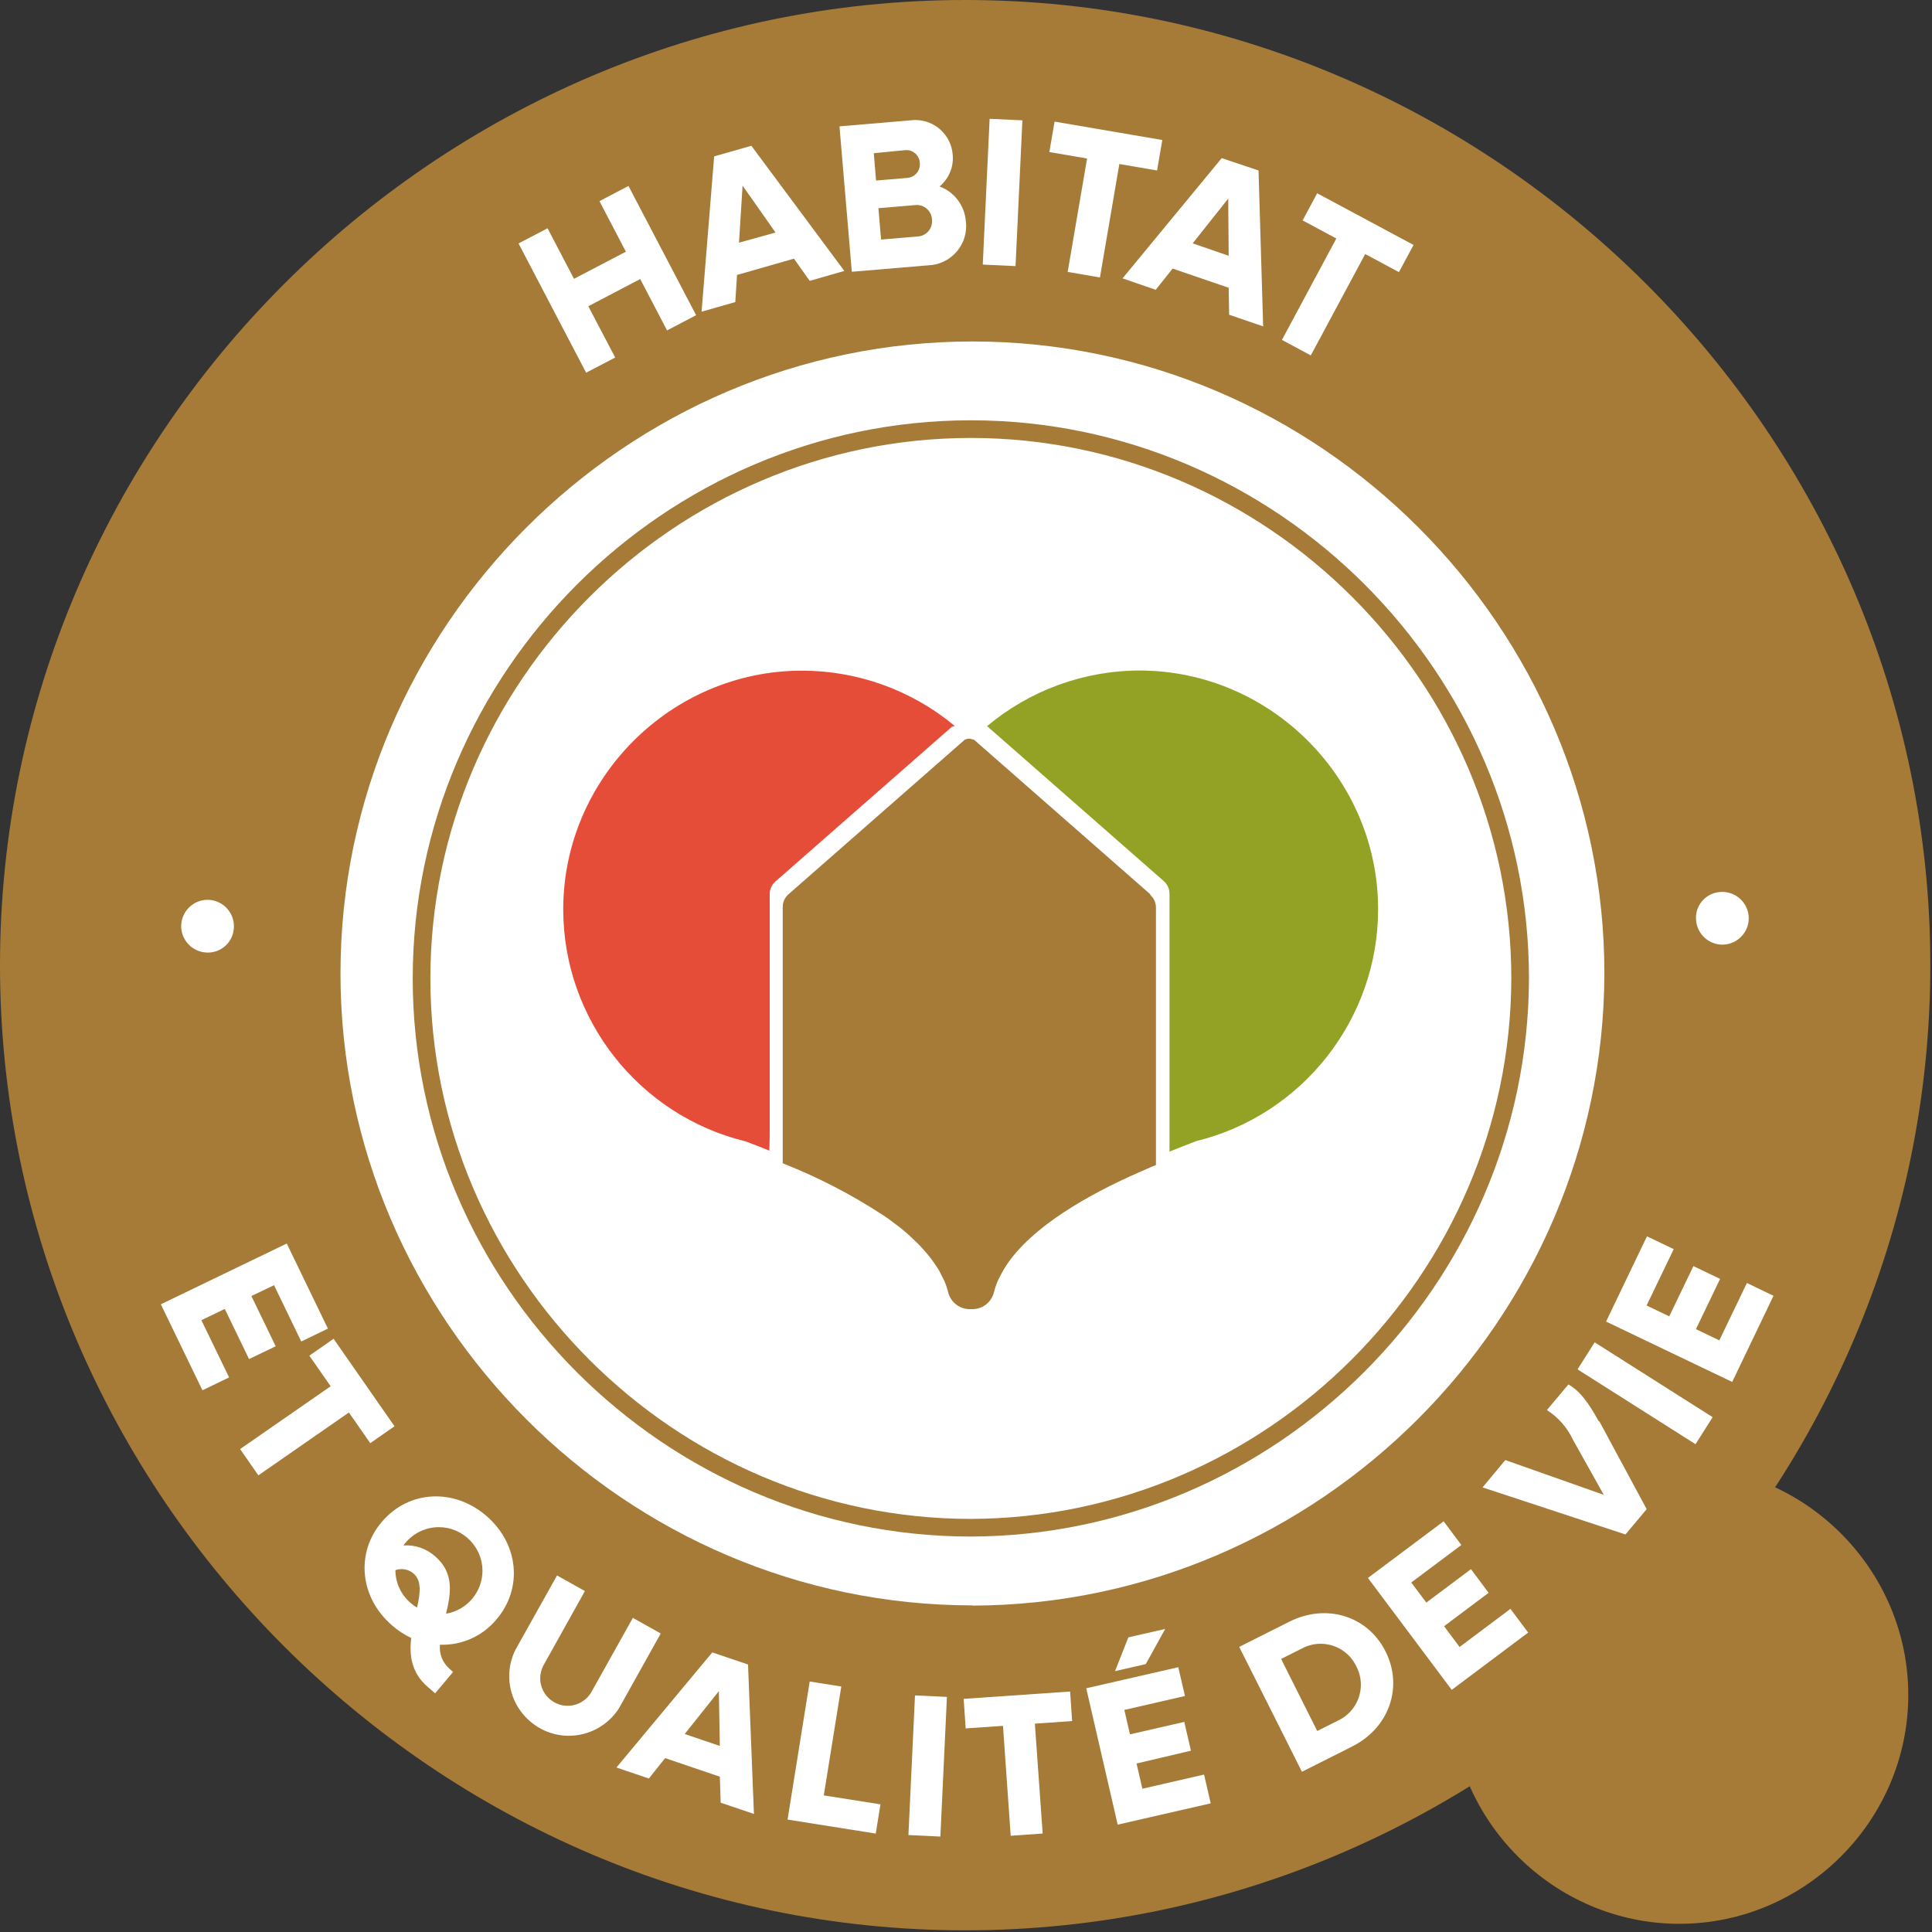 <?xml version="1.0" encoding="UTF-8" standalone="no"?>
<!DOCTYPE svg PUBLIC "-//W3C//DTD SVG 1.1//EN" "http://www.w3.org/Graphics/SVG/1.1/DTD/svg11.dtd">
<svg width="100%" height="100%" viewBox="0 0 255 255" version="1.1" xmlns="http://www.w3.org/2000/svg" xmlns:xlink="http://www.w3.org/1999/xlink" xml:space="preserve" xmlns:serif="http://www.serif.com/" style="fill-rule:evenodd;clip-rule:evenodd;stroke-miterlimit:10;">
    <rect x="0" y="0" width="255" height="255" fill="#333333" stroke="none"/>
    <g transform="matrix(1,0,0,1,0.01,3.92495e-07)">
        <g transform="matrix(1,0,0,1,-158,-72.5)">
            <path d="M412.77,199.89C412.77,269.774 355.264,327.28 285.38,327.28C215.496,327.28 157.99,269.774 157.99,199.89C157.99,130.006 215.496,72.5 285.38,72.5C285.383,72.5 285.387,72.5 285.39,72.5C355.27,72.505 412.77,130.01 412.77,199.89" style="fill:rgb(165,123,55);fill-rule:nonzero;"/>
        </g>
        <g transform="matrix(1,0,0,1,-158,-72.5)">
            <path d="M409.86,296.25C409.838,312.808 396.208,326.42 379.65,326.42C363.077,326.42 349.44,312.783 349.44,296.21C349.44,279.637 363.077,266 379.65,266C396.224,266.005 409.86,279.646 409.86,296.22" style="fill:rgb(165,123,55);fill-rule:nonzero;"/>
        </g>
        <g transform="matrix(1,0,0,1,-158,-72.5)">
            <path d="M286.34,284.39C240.583,284.39 202.93,246.737 202.93,200.98C202.93,155.223 240.583,117.57 286.34,117.57C332.097,117.57 369.75,155.223 369.75,200.98C369.75,200.987 369.75,200.993 369.75,201C369.619,246.709 332.049,284.284 286.34,284.42" style="fill:white;fill-rule:nonzero;"/>
        </g>
        <g transform="matrix(1,0,0,1,-158,-72.5)">
            <path d="M290.82,239.39L291.13,238.89L290.82,239.39Z" style="fill:rgb(53,149,149);fill-rule:nonzero;"/>
        </g>
        <g transform="matrix(1,0,0,1,-158,-72.5)">
            <path d="M277.65,234.27L277.13,233.84L277.65,234.27Z" style="fill:rgb(53,149,149);fill-rule:nonzero;"/>
        </g>
        <g transform="matrix(1,0,0,1,-158,-72.5)">
            <path d="M280.41,236.91L280.06,236.51L280.41,236.91Z" style="fill:rgb(53,149,149);fill-rule:nonzero;"/>
        </g>
        <path d="M128.14,96.82L128.14,96.83L128.41,96.81L128.14,96.82Z" style="fill:rgb(53,149,149);fill-rule:nonzero;"/>
        <g>
            <g transform="matrix(1,0,0,1,-158,-72.5)">
                <path d="M275.92,232.93L276.22,233.15L275.92,232.93M275.4,232.56L275.92,232.93L275.4,232.56" style="fill:rgb(53,149,149);fill-rule:nonzero;"/>
            </g>
            <g transform="matrix(1,0,0,1,-158,-72.5)">
                <path d="M261.87,225.46C266.401,227.299 270.753,229.552 274.87,232.19C270.775,229.513 266.42,227.258 261.87,225.46" style="fill:rgb(53,149,149);fill-rule:nonzero;"/>
            </g>
        </g>
        <g transform="matrix(1,0,0,1,-158,-72.5)">
            <path d="M281.61,238.43L281.24,237.91L281.61,238.43Z" style="fill:rgb(53,149,149);fill-rule:nonzero;"/>
        </g>
        <g transform="matrix(1,0,0,1,-158,-72.5)">
            <path d="M279.07,235.53L278.68,235.16L279.07,235.53Z" style="fill:rgb(53,149,149);fill-rule:nonzero;"/>
        </g>
        <g>
            <g transform="matrix(1,0,0,1,-158,-72.5)">
                <path d="M286.53,272.38C286.523,272.38 286.517,272.38 286.51,272.38C246.743,272.38 214.02,239.657 214.02,199.89C214.02,160.123 246.743,127.4 286.51,127.4C326.277,127.4 359,160.123 359,199.89C358.885,239.617 326.227,272.271 286.5,272.38" style="fill:white;fill-rule:nonzero;"/>
            </g>
            <g transform="matrix(1,0,0,1,-158,-72.5)">
                <path d="M286.14,274.14C286.137,274.14 286.133,274.14 286.13,274.14C246.358,274.14 213.63,241.412 213.63,201.64C213.63,161.868 246.358,129.14 286.13,129.14C325.902,129.14 358.63,161.868 358.63,201.64C358.521,241.367 325.867,274.025 286.14,274.14Z" style="fill:none;fill-rule:nonzero;stroke:rgb(165,123,55);stroke-width:2.33px;"/>
            </g>
            <g transform="matrix(1,0,0,1,-158,-72.5)">
                <path d="M309.81,190.53L286.52,170.11L286.44,170.11L286,170L285.74,170L285.34,170.12L262.05,190.54C261.577,190.958 261.304,191.559 261.3,192.19L261.3,226.03L261.5,226.12C266.049,227.925 270.404,230.183 274.5,232.86L275.04,233.22C275.32,233.41 275.59,233.62 275.85,233.82L276.77,234.51L277.29,234.94C277.64,235.23 277.99,235.52 278.29,235.83L278.68,236.2C279.02,236.52 279.35,236.84 279.68,237.2L280.03,237.61C280.32,237.94 280.61,238.26 280.87,238.61L281.24,239.14C281.45,239.44 281.67,239.75 281.86,240.06C282.05,240.37 282.13,240.58 282.26,240.84C282.397,241.076 282.521,241.32 282.63,241.57C282.853,242.08 283.03,242.609 283.16,243.15C283.515,244.431 284.701,245.315 286.03,245.29L286.29,245.29C287.617,245.318 288.802,244.431 289.15,243.15C289.27,242.67 289.424,242.199 289.61,241.74C289.73,241.44 289.88,241.15 290.03,240.86C290.18,240.57 290.3,240.35 290.45,240.09L290.76,239.59C294.11,234.47 301.46,230.24 308.42,227.19C309.72,226.6 310.56,226.27 310.56,226.27L310.56,192.27C310.556,191.639 310.283,191.038 309.81,190.62" style="fill:rgb(165,123,55);fill-rule:nonzero;"/>
            </g>
            <g transform="matrix(1,0,0,1,-158,-72.5)">
                <path d="M259.58,222.43L259.58,190.51C259.579,189.88 259.848,189.278 260.32,188.86L283.61,168.44L284.01,168.32C278.349,163.603 271.209,161.019 263.84,161.019C246.554,161.019 232.33,175.243 232.33,192.529C232.33,207.02 242.327,219.733 256.41,223.15C257.48,223.55 258.6,223.99 259.73,224.45L259.53,224.36L259.58,222.43Z" style="fill:rgb(230,77,56);fill-rule:nonzero;"/>
            </g>
            <g transform="matrix(1,0,0,1,-158,-72.5)">
                <path d="M308.48,161C301.072,160.993 293.896,163.608 288.23,168.38L288.32,168.38L311.6,188.8C312.076,189.216 312.35,189.818 312.35,190.45L312.35,224.5C313.55,224.01 314.73,223.55 315.85,223.12C329.911,219.686 339.884,206.984 339.884,192.51C339.884,175.264 325.726,161.058 308.48,161" style="fill:rgb(147,162,37);fill-rule:nonzero;"/>
            </g>
            <g transform="matrix(1,0,0,1,-158,-72.5)">
                <path d="M185.23,198.22C183.381,198.138 181.904,196.595 181.904,194.743C181.904,192.834 183.474,191.263 185.384,191.263C187.293,191.263 188.864,192.834 188.864,194.743C188.864,194.796 188.862,194.848 188.86,194.9C188.815,196.739 187.29,198.227 185.451,198.227C185.377,198.227 185.304,198.225 185.23,198.22" style="fill:white;fill-rule:nonzero;"/>
            </g>
        </g>
        <path d="M82.94,24.54L91.87,41.6L88.03,43.61L84.49,36.83L77.64,40.42L81.19,47.19L77.35,49.19L68.43,32.13L72.26,30.13L75.75,36.8L82.6,33.22L79.11,26.55L82.94,24.54Z" style="fill:white;fill-rule:nonzero;"/>
        <g transform="matrix(1,0,0,1,-158,-72.5)">
            <path d="M260.35,103.19L256,97L255.53,104.53L260.35,103.19ZM262.78,106.64L255.27,108.79L255.04,112.37L250.59,113.64L252.25,93.14L257.16,91.74L269.43,108.26L264.86,109.57L262.78,106.64Z" style="fill:white;fill-rule:nonzero;"/>
        </g>
        <g transform="matrix(1,0,0,1,-158,-72.5)">
            <path d="M281,101.48C280.959,100.412 280.07,99.557 279.001,99.557C278.924,99.557 278.847,99.561 278.77,99.57L273.93,99.98L274.28,104.12L279.12,103.71C280.176,103.654 281.014,102.77 281.014,101.713C281.014,101.635 281.009,101.557 281,101.48M273.32,92.72L273.62,96.33L277.77,95.98C278.689,95.905 279.404,95.128 279.404,94.206C279.404,94.13 279.4,94.055 279.39,93.98C279.342,93.05 278.563,92.312 277.632,92.312C277.575,92.312 277.517,92.314 277.46,92.32L273.32,92.72ZM285.49,101.86C285.506,102.024 285.513,102.188 285.513,102.352C285.513,105.133 283.27,107.441 280.49,107.52L270.42,108.37L268.79,89.18L278.2,88.38C278.404,88.354 278.61,88.341 278.816,88.341C281.37,88.341 283.522,90.325 283.73,92.87C283.901,94.482 283.25,96.077 282,97.11C284.005,97.849 285.379,99.726 285.48,101.86" style="fill:white;fill-rule:nonzero;"/>
        </g>
        <g transform="matrix(0.047,-0.999,0.999,0.047,20.86,310.74)">
            <rect x="280.6" y="95.75" width="19.26" height="4.33" style="fill:white;"/>
        </g>
        <path d="M152.71,22.5L147.73,21.65L145.17,36.62L140.91,35.89L143.47,20.92L138.49,20.07L139.18,16.05L153.4,18.48L152.71,22.5Z" style="fill:white;fill-rule:nonzero;"/>
        <g transform="matrix(1,0,0,1,-158,-72.5)">
            <path d="M320.16,106.26L320.1,98.71L315.41,104.62L320.16,106.26ZM320.16,110.48L312.76,107.95L310.53,110.75L306.15,109.24L319.24,93.37L324.1,95L324.71,115.58L320.22,114.04L320.16,110.48Z" style="fill:white;fill-rule:nonzero;"/>
        </g>
        <path d="M184.63,35.92L180.18,33.53L173,46.91L169.19,44.86L176.37,31.48L171.92,29.09L173.84,25.51L186.56,32.33L184.63,35.92Z" style="fill:white;fill-rule:nonzero;"/>
        <g transform="matrix(1,0,0,1,-158,-72.5)">
            <path d="M385.09,190.23C385.167,190.225 385.245,190.222 385.323,190.222C387.232,190.222 388.803,191.793 388.803,193.702C388.803,195.611 387.232,197.182 385.323,197.182C383.499,197.182 381.969,195.749 381.85,193.93C381.841,193.829 381.836,193.728 381.836,193.627C381.836,191.817 383.282,190.308 385.09,190.23" style="fill:white;fill-rule:nonzero;"/>
        </g>
        <path d="M30.23,181.8L26.71,183.5L21.22,172.15L37.84,164.13L43.27,175.36L39.75,177.06L36.16,169.63L33.17,171.06L36.38,177.69L32.86,179.38L29.66,172.76L26.57,174.25L30.23,181.8Z" style="fill:white;fill-rule:nonzero;"/>
        <path d="M48.86,190.48L46.04,186.43L34.09,194.73L31.68,191.26L43.63,182.97L40.82,178.93L44.02,176.7L52.06,188.25L48.86,190.48Z" style="fill:white;fill-rule:nonzero;"/>
        <g>
            <g transform="matrix(1,0,0,1,-158,-72.5)">
                <path d="M211.62,276C211.482,276.151 211.355,276.311 211.24,276.48C212.783,276.374 214.304,276.902 215.45,277.94C217.96,280.12 217.51,282.84 216.86,285.49C219.623,285.032 221.67,282.618 221.67,279.817C221.67,276.663 219.074,274.067 215.92,274.067C214.277,274.067 212.711,274.771 211.62,276M213.04,284.66C213.47,282.76 213.66,281.13 212.57,280.18C211.909,279.62 210.997,279.452 210.18,279.74C210.182,281.402 210.914,282.983 212.18,284.06C212.431,284.285 212.702,284.485 212.99,284.66M217.79,293.18L215.42,296L214.42,295.13C212.26,293.25 212,290.94 212.26,288.69C211.335,288.253 210.476,287.688 209.71,287.01C205.44,283.3 204.9,277.39 208.45,273.29C212,269.19 217.93,268.89 222.21,272.6C226.49,276.31 227.02,282.22 223.46,286.31C221.63,288.48 218.897,289.688 216.06,289.58C215.935,290.786 216.41,291.98 217.33,292.77L217.79,293.18Z" style="fill:white;fill-rule:nonzero;"/>
            </g>
            <g transform="matrix(1,0,0,1,-158,-72.5)">
                <path d="M226,290.29L231.51,280.44L235.19,282.5L229.72,292.31C229.437,292.837 229.289,293.425 229.289,294.023C229.289,296.009 230.923,297.643 232.909,297.643C234.198,297.643 235.393,296.955 236.04,295.84L241.52,286.04L245.2,288.1L239.7,297.95C238.26,300.221 235.751,301.601 233.062,301.601C228.75,301.601 225.202,298.053 225.202,293.741C225.202,292.545 225.475,291.365 226,290.29" style="fill:white;fill-rule:nonzero;"/>
            </g>
        </g>
        <g transform="matrix(1,0,0,1,-158,-72.5)">
            <path d="M253,302.94L252.87,295.71L248.36,301.37L253,302.94ZM253,307L245.78,304.55L243.63,307.24L239.35,305.79L252,290.6L256.72,292.19L257.5,311.92L253.11,310.43L253,307Z" style="fill:white;fill-rule:nonzero;"/>
        </g>
        <path d="M116.2,238.15L115.58,242.01L103.94,240.16L106.86,221.94L111.03,222.6L108.72,236.97L116.2,238.15Z" style="fill:white;fill-rule:nonzero;"/>
        <g transform="matrix(0.047,-0.999,0.999,0.047,-196.04,498.82)">
            <rect x="271.15" y="303.49" width="18.45" height="4.22" style="fill:white;"/>
        </g>
        <path d="M141.5,227.16L136.58,227.5L137.61,242L133.39,242.3L132.37,227.79L127.45,228.13L127.18,224.23L141.23,223.26L141.5,227.16Z" style="fill:white;fill-rule:nonzero;"/>
        <g transform="matrix(1,0,0,1,-158,-72.5)">
            <path d="M309.22,292.14L305.16,293.07L306.92,288.61L311.78,287.5L309.22,292.14ZM316.91,306.72L317.79,310.52L305.51,313.33L301.36,295.33L313.51,292.55L314.39,296.35L306.39,298.19L307.13,301.41L314.3,299.77L315.18,303.57L308,305.26L308.77,308.59L316.91,306.72Z" style="fill:white;fill-rule:nonzero;"/>
        </g>
        <g transform="matrix(1,0,0,1,-158,-72.5)">
            <path d="M337,292.42C336.136,290.613 334.303,289.457 332.3,289.457C331.438,289.457 330.589,289.671 329.83,290.08L327.08,291.46L331.85,300.97L334.6,299.59C336.431,298.733 337.607,296.885 337.607,294.862C337.607,294.011 337.398,293.172 337,292.42M340.87,290.48C343.23,295.18 341.33,300.57 336.45,303.02L329.83,306.35L321.55,289.87L328.17,286.54C333.06,284.09 338.51,285.77 340.87,290.48" style="fill:white;fill-rule:nonzero;"/>
        </g>
        <path d="M199.35,212.35L201.69,215.48L191.6,223.04L180.54,208.27L190.53,200.79L192.87,203.92L186.26,208.87L188.25,211.52L194.14,207.11L196.47,210.23L190.59,214.64L192.64,217.38L199.35,212.35Z" style="fill:white;fill-rule:nonzero;"/>
        <g transform="matrix(1,0,0,1,-158,-72.5)">
            <path d="M369.08,260.09L375.33,271.69L372.53,275.03L353.67,268.82L356.67,265.21L369.67,269.8L365.59,262.51C364.838,260.912 363.649,259.56 362.16,258.61L365,255.23C366.46,256.03 367.68,257.66 369,260.09" style="fill:white;fill-rule:nonzero;"/>
        </g>
        <g transform="matrix(0.536,-0.845,0.845,0.536,-200.5,363.16)">
            <rect x="372.72" y="247.25" width="4.22" height="18.43" style="fill:white;"/>
        </g>
        <path d="M230.56,169.34L234.07,171.03L228.62,182.4L211.97,174.43L217.37,163.18L220.9,164.87L217.32,172.31L220.31,173.74L223.5,167.11L227.02,168.8L223.83,175.43L226.92,176.91L230.56,169.34Z" style="fill:white;fill-rule:nonzero;"/>
    </g>
</svg>

